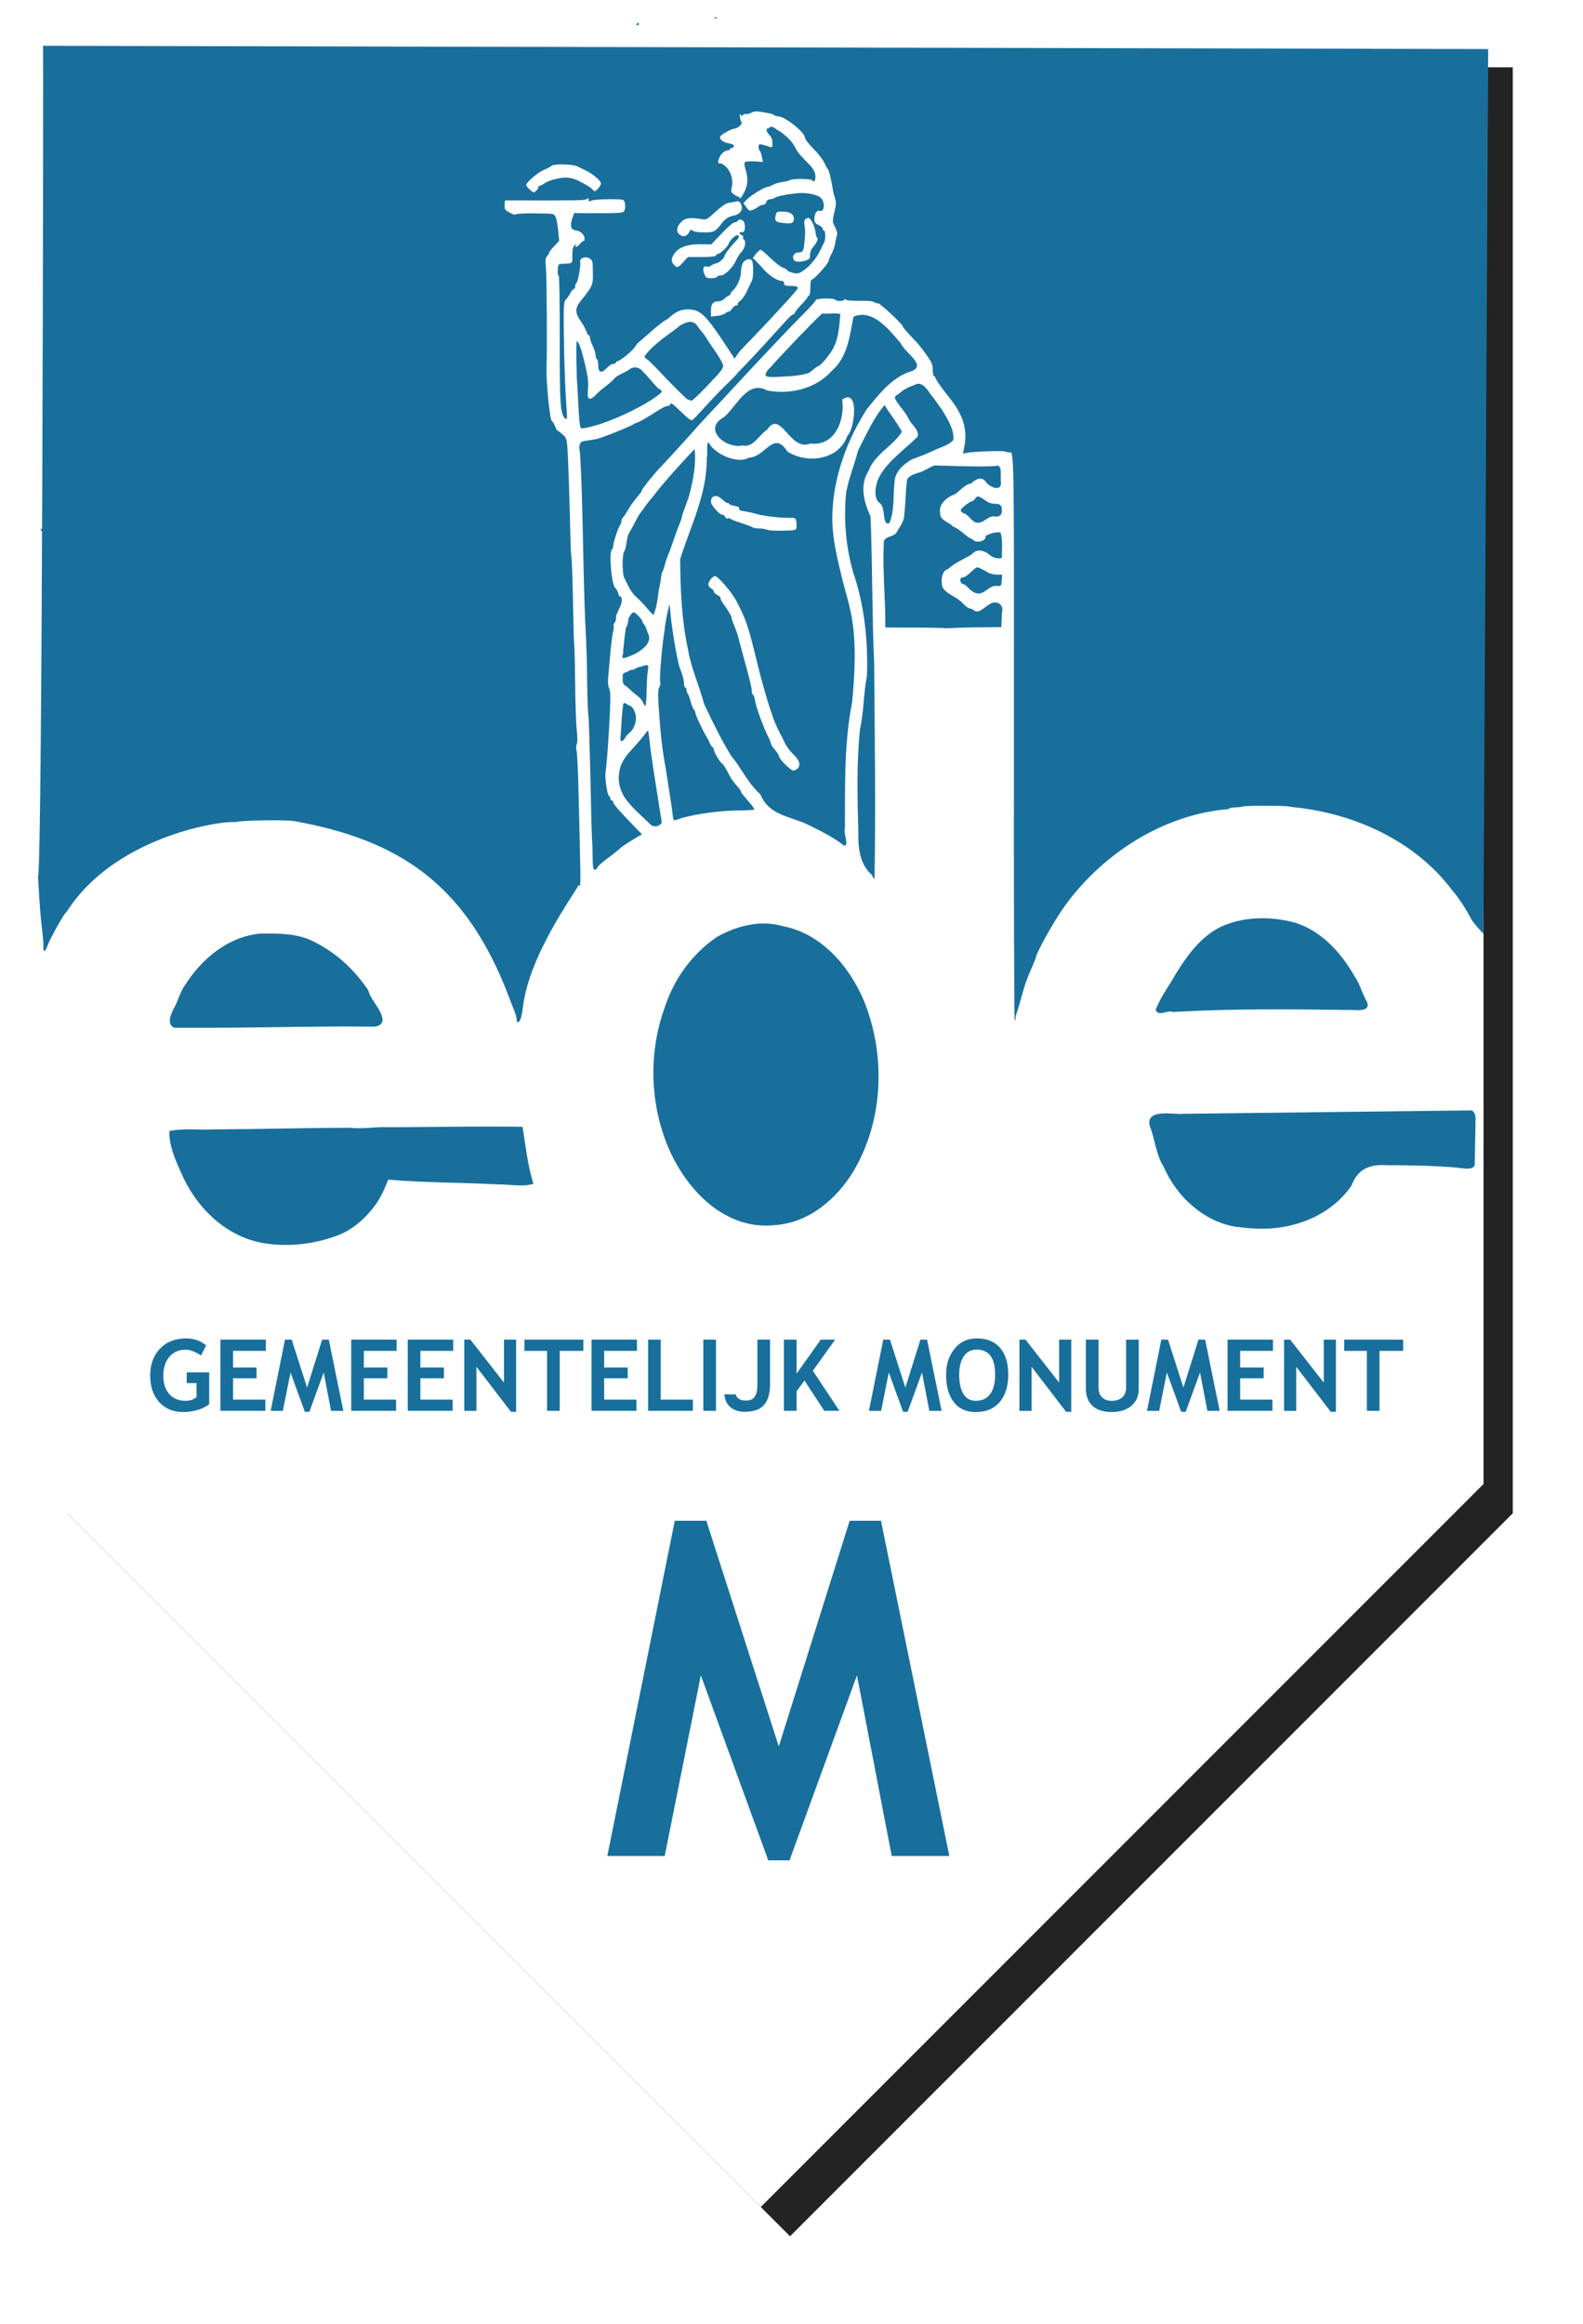 <?xml version="1.0" encoding="UTF-8" standalone="no"?>
<!-- Created with Inkscape (http://www.inkscape.org/) -->

<svg
   xmlns:dc="http://purl.org/dc/elements/1.1/"
   xmlns:cc="http://creativecommons.org/ns#"
   xmlns:rdf="http://www.w3.org/1999/02/22-rdf-syntax-ns#"
   xmlns:svg="http://www.w3.org/2000/svg"
   xmlns="http://www.w3.org/2000/svg"
   version="1.1"
   width="270.5"
   height="397"
   viewBox="0 0 270.5 397"
   id="svg2"
   xml:space="preserve"><filter
     color-interpolation-filters="sRGB"
     id="filter3622">
	<feGaussianBlur
   stdDeviation="5.34"
   id="feGaussianBlur3624" />
</filter><defs
     id="defs6" /><g
     id="path3623"
     style="filter:url(#filter3622)">
	<polygon
   points="11.5,258.5 135,382 258.5,258.5 258.5,11.5 11.5,11.5 "
   id="polygon12"
   style="opacity:0.863" />
</g><path
     d="m 6.5,6.5 v 247 L 130,377 253.5,253.5 V 6.5 H 6.5 l 0,0 z"
     id="rect3612"
     style="fill:#ffffff;stroke:none" /><path
     d="m 106.452,316.046 c -0.137,-0.137 -0.376,-0.171 -0.513,-0.068 -0.239,0.137 -0.205,0.273 0.137,0.513 0.478,0.342 0.786,-0.034 0.376,-0.444 z"
     id="path3699"
     style="fill:#186f9c;fill-opacity:1;fill-rule:nonzero;stroke:none" /><path
     d="m 151.695,290.007 c 0,-0.41 -0.478,-0.854 -0.888,-0.854 -0.171,0 -0.513,-0.171 -0.718,-0.376 -0.239,-0.205 -0.581,-0.273 -0.786,-0.205 -0.342,0.137 -0.273,0.273 0.444,0.957 0.854,0.752 1.948,1.025 1.948,0.478 z"
     id="path3701"
     style="fill:#186f9c;fill-opacity:1;fill-rule:nonzero;stroke:none" /><path
     d="m 44.943,212.335 c -6.493,-1.128 -11.584,-6.253 -14.045,-12.131 -0.991,-2.187 -2.05,-4.613 -1.948,-7.005 2.495,-0.513 5.092,-0.137 7.654,-0.273 7.723,-0.034 15.48,-0.273 23.203,-0.273 2.153,0.239 4.408,-0.205 6.595,-0.103 7.62,0 15.275,-0.205 22.895,-0.068 0.513,3.28 0.888,6.629 1.845,9.739 -1.914,0.581 -4.032,0.068 -6.014,0.103 -6.253,-0.342 -12.541,-0.273 -18.794,-0.82 -0.615,1.572 -1.264,3.075 -2.255,4.408 -1.777,2.392 -4.169,4.476 -7.074,5.365 -3.827,1.333 -8.03,1.743 -12.063,1.059 z"
     id="path3747"
     style="fill:#186f9c;fill-opacity:1;fill-rule:nonzero;stroke:none" /><path
     d="m 211.188,209.567 c -5.57,-0.923 -10.149,-5.194 -12.336,-10.251 -1.367,-2.153 -1.469,-4.716 -2.392,-7.005 -0.752,-3.075 4.468,-1.848 5.502,-2.05 l 49.549,-0.581 c 0.48,0.34 0.635,0.86 0.634,1.461 L 252,199 c -0.235,0.695 -1.152,0.688 -2.232,0.555 -4.237,-0.547 -12.874,-0.513 -12.814,-0.513 -3.32,-0.239 -5.092,0.991 -6.014,3.486 -3.588,5.228 -10.081,7.62 -16.232,7.347 -1.196,-0.034 -2.358,-0.171 -3.52,-0.308 z"
     id="path3749"
     style="fill:#186f9c;fill-opacity:1;fill-rule:nonzero;stroke:none" /><path
     d="m 128.937,209.226 c -6.607,-0.991 -11.525,-6.42 -14.284,-12.187 -3.585,-7.723 -3.98,-16.864 -1.087,-24.875 1.547,-4.88 4.742,-9.311 9.005,-12.153 3.374,-1.874 7.39,-2.918 11.192,-1.801 6.554,1.23 11.36,6.821 13.852,12.721 3.764,9.266 3.385,20.364 -1.727,29.052 -2.847,4.765 -7.6,8.834 -13.32,9.281 -1.206,0.13 -2.428,0.129 -3.63,-0.039 z"
     id="path3751"
     style="fill:#186f9c;fill-opacity:1;fill-rule:nonzero;stroke:none" /><path
     d="m 122.513,171.91 c -0.068,-0.205 -0.171,-0.308 -0.239,-0.239 -0.068,0.068 -0.034,0.205 0.034,0.342 0.239,0.376 0.376,0.308 0.205,-0.103 z"
     id="path3753"
     style="fill:#186f9c;fill-opacity:1;fill-rule:nonzero;stroke:none" /><path
     d="m 29.771,175.567 c -1.367,-0.615 -0.547,-2.324 -0.068,-3.315 0.752,-1.264 1.025,-2.768 1.914,-3.964 2.836,-4.545 7.518,-8.406 13.019,-8.816 3.212,-0.034 6.629,-0.034 9.466,1.64 3.588,1.845 6.595,4.716 8.816,8.03 0.478,1.879 2.358,3.212 2.46,5.194 -0.308,1.367 -1.948,0.991 -3.007,1.025 -8.953,-0.068 -17.94,0.205 -26.927,0.205 -1.879,0 -3.759,0 -5.672,0 z"
     id="path3755"
     style="fill:#186f9c;fill-opacity:1;fill-rule:nonzero;stroke:none" /><path
     d="m 47.711,163.777 c -0.068,-0.205 -0.205,-0.308 -0.239,-0.239 -0.068,0.068 -0.068,0.239 0.034,0.342 0.239,0.376 0.342,0.308 0.205,-0.103 z"
     id="path3757"
     style="fill:#186f9c;fill-opacity:1;fill-rule:nonzero;stroke:none" /><path
     d="m 37.528,133.98 c -0.103,-0.273 -0.308,-0.513 -0.478,-0.513 -0.41,0 -0.41,0.034 -0.103,0.854 0.273,0.752 0.82,0.41 0.581,-0.342 z"
     id="path3759"
     style="fill:#186f9c;fill-opacity:1;fill-rule:nonzero;stroke:none" /><path
     d="M 7.362,7.822 C 7.43,8.061 7.252,148.503 6.5,149.733 c 0.273,4.989 0.41,6.732 0.718,9.295 0.137,1.23 0.239,2.324 0.205,2.46 -0.034,0.103 -0.034,0.41 0,0.649 0.034,0.615 0.41,0.273 0.718,-0.683 0.273,-0.82 2.631,-5.092 3.007,-5.433 0.103,-0.068 0.478,-0.615 0.888,-1.23 8.475,-12.097 25.902,-14.66 28.192,-14.352 0.547,-0.308 8.645,-0.444 10.081,-0.171 17.633,3.178 29.217,10.525 36.564,29.798 0.547,1.401 1.093,2.802 1.196,3.075 0.103,0.308 0.205,0.752 0.205,0.991 l 0,0 c 0,0.273 0.103,0.478 0.239,0.478 0.342,0 0.649,-0.957 0.82,-2.392 0.82,-7.142 5.502,-14.728 9.397,-20.742 0,-0.205 0.103,-0.308 0.273,-0.205 0.273,0.171 0.239,-0.581 -0.171,-17.086 -0.068,-2.87 -0.205,-5.57 -0.308,-5.946 -0.103,-0.444 -0.103,-0.888 0.034,-1.128 0.137,-0.273 0.137,-1.128 0,-2.426 -0.137,-1.093 -0.239,-4.579 -0.273,-7.723 -0.034,-3.144 -0.103,-6.014 -0.137,-6.39 -0.068,-0.376 -0.171,-3.93 -0.239,-7.859 -0.068,-3.964 -0.205,-7.381 -0.273,-7.552 -0.068,-0.205 -0.137,-1.879 -0.171,-3.725 C 97.328,85.422 97.089,78.109 96.952,76.469 96.85,75 96.781,74.76 96.098,74.179 95.688,73.838 95.312,73.53 95.244,73.53 c -0.068,0 -0.273,-0.342 -0.444,-0.82 -0.205,-0.444 -0.41,-0.786 -0.478,-0.786 -0.376,0 -1.059,-7.108 -0.923,-9.534 0.103,-2.119 0.034,-14.967 -0.103,-16.539 -0.137,-1.435 -0.103,-1.811 0.205,-2.119 0.205,-0.205 0.342,-0.478 0.342,-0.581 0,-0.137 0.376,-0.615 0.854,-1.093 l 0.854,-0.923 -0.171,-1.743 c -0.103,-0.957 -0.273,-2.016 -0.444,-2.324 -0.273,-0.581 -0.308,-0.581 -3.451,-0.615 -1.777,-0.034 -3.28,0.068 -3.349,0.171 -0.068,0.137 -0.547,0 -1.059,-0.308 C 86.257,35.873 86.188,35.702 86.222,35.019 l 0.068,-0.786 1.64,0 c 10.867,0.034 12.063,0 12.336,-0.239 0.239,-0.171 0.342,-0.137 0.342,0.137 0,0.308 0.068,0.342 0.444,0.137 0.239,-0.103 1.606,-0.239 3.007,-0.239 2.563,0 2.563,0.034 2.7,0.581 0.103,0.342 0.103,0.854 0,1.162 -0.137,0.649 -0.205,0.649 -6.424,0.649 l -2.221,-0.034 -0.308,0.888 c -0.444,1.333 -0.239,1.982 0.581,2.084 0.82,0.068 1.504,0.752 1.504,1.435 0,0.308 -0.068,0.444 -0.137,0.376 -0.068,-0.068 -0.342,0.103 -0.615,0.444 -0.444,0.581 -1.025,0.786 -0.718,0.273 0.103,-0.205 0.034,-0.205 -0.239,0.034 -0.273,0.239 -0.376,0.683 -0.376,1.674 0,1.504 0.137,1.401 -1.845,1.469 -0.513,0 -0.581,0.137 -0.649,0.991 -0.034,0.547 0,0.991 0.137,0.991 0.137,0 0.205,4.306 0.205,10.867 -0.034,11.208 0.103,12.883 0.923,13.566 0.342,0.273 0.376,0.068 0.205,-2.119 -0.273,-4.374 -0.376,-7.928 -0.444,-12.917 -0.034,-4.408 0,-4.955 0.376,-5.297 0.239,-0.239 0.581,-0.718 0.752,-1.093 0.205,-0.376 0.444,-0.683 0.581,-0.683 0.137,0 0.239,-0.205 0.239,-0.444 0,-0.239 0.068,-0.513 0.205,-0.581 0.273,-0.171 0.786,-3.041 0.649,-3.622 -0.171,-0.649 0.991,-1.025 1.674,-0.547 0.376,0.273 0.478,0.581 0.478,1.435 0.034,3.075 0.308,2.87 -2.153,5.912 -0.888,1.162 -0.888,1.914 0.103,3.349 0.478,0.683 0.888,1.469 0.991,1.811 0.068,0.308 0.239,0.581 0.376,0.581 0.103,0 0.205,0.205 0.205,0.444 0,0.205 0.205,0.854 0.478,1.367 0.239,0.547 0.478,1.23 0.478,1.538 0,0.308 0.103,0.649 0.205,0.718 0.137,0.103 0.239,0.444 0.239,0.82 0,1.538 0.478,1.743 1.504,0.683 0.376,-0.376 0.854,-0.683 1.093,-0.683 0.239,0 0.444,-0.103 0.444,-0.239 0,-0.103 0.103,-0.205 0.239,-0.205 0.41,0 2.665,-1.845 3.007,-2.46 0.171,-0.342 0.649,-0.854 1.093,-1.162 0.41,-0.342 0.991,-0.854 1.299,-1.128 0.752,-0.718 2.495,-2.119 2.768,-2.221 0.137,-0.034 0.547,-0.342 0.888,-0.649 1.025,-0.888 1.811,-1.23 3.007,-1.23 2.153,0 3.041,0.854 7.005,6.937 l 0.957,1.469 0.376,-0.547 c 0.444,-0.649 0.308,-0.547 2.939,-3.246 4.271,-4.476 7.415,-7.928 7.484,-8.235 0.068,-0.239 -0.171,-0.342 -0.683,-0.376 -0.41,0 -0.991,-0.034 -1.23,-0.068 -0.308,0 -0.444,-0.171 -0.444,-0.41 0.034,-0.273 -0.137,-0.41 -0.478,-0.41 -0.649,0 -2.119,-0.957 -2.973,-1.948 -0.342,-0.376 -0.888,-0.991 -1.23,-1.333 l -0.649,-0.615 0.547,-0.718 c 0.308,-0.376 0.683,-0.683 0.82,-0.683 0.103,0 0.854,0.615 1.606,1.367 0.786,0.752 1.743,1.504 2.153,1.674 0.41,0.137 0.752,0.342 0.752,0.444 0,0.103 0.444,0.308 0.957,0.444 0.854,0.205 0.991,0.171 1.948,-0.478 1.025,-0.683 2.324,-2.324 2.87,-3.588 0.171,-0.41 0.41,-0.888 0.547,-1.128 0.273,-0.547 0.239,-2.016 -0.034,-2.016 -0.137,0 -0.239,-0.171 -0.239,-0.342 0,-0.171 -0.308,-0.444 -0.683,-0.615 -0.547,-0.239 -0.718,-0.478 -0.718,-0.991 0,-0.923 0.41,-1.606 0.888,-1.435 0.786,0.308 1.025,-1.333 0.273,-2.153 -0.547,-0.615 -2.563,-1.025 -4.066,-0.854 -2.016,0.205 -3.691,0.581 -3.93,0.82 -0.137,0.103 -0.444,0.205 -0.718,0.205 -0.308,0 -0.581,0.205 -0.649,0.478 -0.068,0.273 -0.308,0.478 -0.513,0.478 -0.239,0 -0.581,0.103 -0.786,0.273 -0.205,0.171 -0.649,0.444 -0.991,0.581 -0.581,0.239 -0.683,0.205 -1.128,-0.444 l -0.513,-0.683 0.649,-0.683 c 0.683,-0.683 2.973,-2.084 3.451,-2.084 0.137,0 0.581,-0.171 0.957,-0.376 0.376,-0.205 1.093,-0.41 1.606,-0.478 0.513,-0.068 1.128,-0.205 1.333,-0.342 0.547,-0.273 3.622,-0.239 3.793,0.068 0.342,0.513 0.649,-0.205 0.478,-1.059 -0.103,-0.615 -0.513,-1.23 -1.469,-2.119 -0.683,-0.718 -1.401,-1.504 -1.572,-1.777 -0.615,-1.23 -0.991,-1.709 -1.811,-2.495 -0.513,-0.444 -1.025,-0.854 -1.162,-0.923 -0.171,-0.034 -0.513,-0.273 -0.82,-0.513 -0.376,-0.273 -0.649,-0.342 -0.82,-0.239 -0.137,0.137 -0.342,0.239 -0.444,0.239 -0.103,0.034 -0.171,0.068 -0.171,0.137 l 0,0.308 c 0,0.103 0.205,0.41 0.444,0.683 0.444,0.444 0.581,0.923 0.513,1.777 0,0.308 -0.137,0.376 -0.444,0.273 -0.205,-0.103 -0.718,-0.273 -1.162,-0.376 -0.649,-0.137 -0.752,-0.103 -0.752,0.342 0,0.273 0.103,0.615 0.239,0.718 0.103,0.137 0.273,0.615 0.342,1.059 l 0.171,0.82 -1.435,-0.103 c -0.786,-0.034 -1.538,0 -1.64,0.137 -0.137,0.103 -0.103,0.547 0.034,0.991 0.547,1.845 0.513,2.665 -0.137,4.101 -0.376,0.752 -0.718,1.23 -0.752,1.059 -0.068,-0.137 -0.205,-0.273 -0.308,-0.273 -0.137,0 -0.478,-0.205 -0.786,-0.41 -0.444,-0.342 -0.478,-0.513 -0.308,-1.196 0.308,-1.128 -0.137,-2.7 -1.025,-3.52 -0.376,-0.342 -0.854,-0.615 -1.025,-0.547 -0.513,0.205 -0.239,-1.025 0.376,-1.674 0.308,-0.308 0.718,-0.547 0.957,-0.547 0.239,0 0.444,-0.103 0.444,-0.239 0,-0.137 0.103,-0.205 0.239,-0.171 0.376,0.068 0.547,-0.513 0.171,-0.615 -0.171,-0.068 -0.581,-0.171 -0.923,-0.239 -0.888,-0.205 -1.435,-0.786 -1.128,-1.196 0.342,-0.41 2.016,-1.264 2.426,-1.264 0.478,0 1.435,-0.888 1.162,-1.093 -0.102,-0.103 -0.239,-0.513 -0.273,-0.888 -0.068,-0.478 0,-0.615 0.137,-0.376 0.171,0.239 0.273,0.239 0.376,0.034 0.103,-0.137 0.308,-0.205 0.478,-0.171 0.171,0.068 0.581,-0.034 0.957,-0.205 0.547,-0.308 0.923,-0.308 2.221,-0.068 0.854,0.137 1.64,0.342 1.709,0.478 0.068,0.103 0.376,0.205 0.718,0.205 1.059,0 4.511,2.734 4.511,3.622 0,0.239 0.615,1.059 1.367,1.811 0.752,0.752 1.64,1.845 1.914,2.426 0.273,0.581 0.581,1.128 0.649,1.196 0.171,0.103 0.581,1.777 0.82,3.349 0.068,0.513 0.273,1.264 0.41,1.674 0.205,0.581 0.171,1.059 -0.137,2.289 -0.239,0.923 -0.308,1.674 -0.171,1.914 0.615,1.264 0.752,1.709 0.615,2.084 -0.103,0.205 -0.205,0.82 -0.308,1.333 -0.068,0.478 -0.342,1.264 -0.581,1.743 -0.273,0.444 -0.478,0.991 -0.513,1.196 0,0.478 -2.529,3.246 -2.905,3.246 -0.137,0 -0.239,0.547 -0.239,1.367 0,0.786 -0.103,1.401 -0.239,1.401 -0.137,0 -0.239,0.103 -0.239,0.205 0,0.137 -0.41,0.615 -0.888,1.128 -0.478,0.478 -1.025,1.128 -1.196,1.401 -0.137,0.308 -0.308,0.513 -0.376,0.444 -0.068,-0.068 -0.615,0.41 -1.23,1.093 -2.084,2.289 -5.194,5.775 -8.338,8.987 -0.034,0.137 -0.923,1.025 -1.948,2.016 -1.025,0.991 -2.665,2.7 -3.622,3.793 -0.957,1.059 -1.879,2.05 -2.084,2.153 -0.205,0.137 -0.786,-0.273 -1.845,-1.333 -1.504,-1.469 -1.948,-1.777 -1.948,-1.299 0,0.137 -0.205,0.239 -0.513,0.239 -0.786,0.034 -4.169,2.665 -5.536,2.973 -0.137,0.273 -5.672,2.529 -6.698,2.7 -0.205,0.034 -0.854,0.137 -1.469,0.239 -0.923,0.103 -1.128,0.239 -1.23,0.718 -0.103,0.308 -0.103,0.718 -0.034,0.888 0.137,0.376 0.376,6.083 0.513,12.233 0.205,10.183 0.376,16.402 0.547,19.034 0.103,1.606 0.205,5.365 0.239,8.372 0.034,3.007 0.137,5.536 0.205,5.672 0.068,0.103 0.205,4.682 0.342,10.217 0.103,5.502 0.239,10.32 0.273,10.73 0.034,0.376 0.103,1.743 0.103,3.075 0.034,1.879 0.103,2.358 0.376,2.358 0.171,0 0.376,-0.171 0.478,-0.41 0.068,-0.205 0.718,-0.82 1.435,-1.333 0.718,-0.513 1.572,-1.196 1.948,-1.504 0.82,-0.752 1.367,-1.128 3.486,-2.392 l 0.718,-0.41 -1.401,-1.435 c -2.46,-2.529 -3.52,-3.759 -3.52,-4.066 0,-0.171 -0.103,-0.273 -0.239,-0.273 -0.137,0 -0.239,-0.171 -0.239,-0.376 0,-0.171 -0.068,-0.342 -0.171,-0.342 -0.342,0 -0.82,-3.144 -0.649,-4.203 0.205,-1.23 0.547,-5.878 0.752,-10.388 0.103,-2.46 0.068,-3.451 -0.137,-3.861 -0.205,-0.342 -0.239,-1.025 -0.171,-1.914 0.068,-0.752 0.239,-2.597 0.376,-4.135 0.137,-1.538 0.342,-3.144 0.444,-3.554 0.137,-0.444 0.171,-0.923 0.103,-1.093 -0.034,-0.171 0,-0.376 0.137,-0.444 0.137,-0.103 0.273,-0.444 0.273,-0.752 0,-0.547 0.034,-0.683 0.752,-2.119 0.342,-0.718 0.308,-1.674 -0.068,-1.674 -0.103,0 -0.239,-0.273 -0.308,-0.581 -0.103,-0.308 -0.308,-0.718 -0.513,-0.888 -0.649,-0.649 -1.093,-6.219 -0.547,-6.561 0.103,-0.103 0.205,-0.342 0.205,-0.581 0,-0.581 0.888,-3.28 1.196,-3.588 0.103,-0.137 0.205,-0.41 0.205,-0.615 0,-0.239 0.137,-0.547 0.308,-0.718 0.171,-0.171 0.478,-0.683 0.752,-1.128 0.41,-0.752 1.23,-1.879 2.05,-2.836 0.205,-0.205 0.376,-0.513 0.376,-0.615 0,-0.205 1.743,-2.392 2.768,-3.52 1.093,-1.128 3.144,-3.383 4.887,-5.297 2.016,-2.255 2.46,-2.768 4.066,-4.476 0.649,-0.683 2.7,-2.87 4.511,-4.852 5.399,-5.809 9.295,-9.91 11.447,-12.063 1.128,-1.128 2.05,-2.153 2.05,-2.289 0,-0.342 3.144,-0.41 3.349,-0.068 0.171,0.273 1.538,0.273 1.538,-0.068 0,-0.171 0.034,-0.171 0.171,0 0.103,0.171 1.025,0.239 2.426,0.239 1.435,-0.034 2.358,0.068 2.529,0.239 0.137,0.137 0.41,0.205 0.581,0.171 0.273,-0.137 4.271,3.588 4.271,3.964 0,0.137 0.649,0.888 2.426,2.768 0.376,0.41 1.128,1.367 1.674,2.153 0.854,1.196 1.025,1.64 1.025,2.495 0,0.581 0.103,1.059 0.205,1.059 0.137,0 0.239,0.137 0.239,0.308 1.64,3.246 6.151,6.014 4.921,11.96 l -0.205,0.991 0.718,-0.137 c 1.162,-0.239 6.185,-0.41 6.629,-0.205 0.205,0.103 0.478,0.171 0.581,0.137 0.82,-0.205 0.82,-0.888 0.786,48.66 -0.034,26.483 0.034,48.25 0.137,48.319 0.068,0.103 0.137,-0.034 0.137,-0.308 0,-0.273 0.103,-0.752 0.239,-1.025 0.103,-0.308 0.308,-0.957 0.444,-1.469 0.923,-3.383 1.264,-4.306 2.221,-6.458 0.308,-0.752 0.581,-1.401 0.581,-1.469 0,-0.615 2.802,-5.707 4.545,-8.235 6.39,-9.158 16.744,-15.89 27.576,-17.017 0.478,0 0.888,-0.103 0.888,-0.171 0,-0.068 0.478,-0.171 1.059,-0.205 0.581,0 1.162,-0.068 1.264,-0.137 0.239,-0.171 6.8,-0.171 7.654,-0.034 0.308,0.068 1.162,0.171 1.879,0.239 9.944,1.196 19.922,5.741 26.175,13.976 1.31,1.517 2.444,3.363 3.315,4.955 0,0.308 2.042,2.573 2.11,2.574 L 254.3,8.38 z M 95.62,28.082 c 1.093,-0.034 2.563,0.103 3.041,0.342 0.239,0.103 0.888,0.444 1.469,0.718 1.264,0.615 2.563,1.743 2.563,2.221 0,0.342 -0.786,1.299 -1.093,1.299 -0.068,0 -0.239,-0.171 -0.41,-0.342 -0.137,-0.205 -0.957,-0.718 -1.811,-1.162 -1.162,-0.615 -1.845,-0.82 -2.7,-0.82 -1.196,0 -3.178,0.547 -3.759,1.059 -0.205,0.171 -0.513,0.308 -0.649,0.308 -0.137,0 -0.273,0.137 -0.273,0.273 0,0.137 -0.137,0.376 -0.342,0.581 -0.171,0.171 -0.376,0.308 -0.41,0.308 -0.308,0 -1.333,-0.991 -1.333,-1.264 0,-0.478 2.153,-2.289 3.144,-2.631 0.478,-0.205 1.025,-0.478 1.196,-0.649 0.137,-0.137 0.683,-0.205 1.367,-0.239 z m 30.413,6.288 c 0.273,0 0.41,0.137 0.581,0.513 0.478,0.854 -0.137,1.777 -1.264,1.948 -0.82,0.171 -1.401,0.513 -1.948,1.23 -1.128,1.504 -1.401,1.64 -3.041,1.64 -0.957,0 -1.743,-0.103 -1.948,-0.273 -0.308,-0.239 -0.41,-0.239 -0.615,0.171 -0.41,0.752 -0.991,0.957 -1.572,0.547 -0.718,-0.478 -0.683,-1.299 0.103,-2.153 0.683,-0.752 1.538,-0.888 3.451,-0.581 0.923,0.171 1.025,0.103 2.324,-1.093 1.367,-1.23 1.948,-1.64 2.665,-1.709 0.205,-0.034 0.649,-0.103 0.957,-0.171 0.137,-0.034 0.239,-0.068 0.308,-0.068 z m 7.415,1.777 c 0.103,0 0.239,0 0.342,0 1.264,0 1.982,0.513 1.845,1.435 -0.068,0.581 -0.513,0.683 -2.05,0.478 -1.059,-0.137 -1.23,-0.342 -1.059,-1.196 0.137,-0.615 0.205,-0.718 0.923,-0.718 z m 4.682,1.059 c 0.171,0.034 0.308,0.171 0.547,0.547 0.273,0.376 0.547,1.162 0.649,1.743 0.068,0.581 0.205,1.128 0.342,1.196 0.205,0.137 -0.171,0.854 -0.854,1.674 -0.239,0.308 -0.41,0.786 -0.41,1.196 0.068,0.513 -0.068,0.683 -0.581,0.888 -1.162,0.41 -2.084,0.342 -2.255,-0.205 -0.205,-0.615 0.239,-1.128 0.923,-1.128 0.683,0 0.854,-0.273 0.957,-1.606 0.171,-1.674 0.171,-1.948 0.034,-2.939 -0.103,-0.752 -0.068,-1.025 0.308,-1.23 0.137,-0.103 0.239,-0.137 0.342,-0.137 z m -11.653,0.308 c 0.308,0 0.649,0.205 0.718,0.581 0.239,0.923 0.034,1.64 -0.41,1.572 -0.513,-0.103 -0.547,0.308 -0.034,0.513 0.205,0.068 0.308,0.239 0.239,0.342 -0.103,0.137 -0.034,0.273 0.103,0.376 0.444,0.273 0.239,1.504 -0.376,2.119 -0.308,0.308 -0.718,0.957 -0.923,1.435 -0.478,1.128 -1.914,2.597 -2.563,2.597 -0.308,0 -0.615,0.103 -0.683,0.239 -0.068,0.137 -0.547,0.239 -1.025,0.239 -0.786,0 -0.923,-0.103 -1.162,-0.718 -0.376,-0.854 -0.171,-1.469 0.41,-1.264 0.239,0.068 0.615,-0.034 0.854,-0.239 0.273,-0.171 0.615,-0.342 0.82,-0.342 0.376,0 1.367,-0.923 1.367,-1.264 0,-0.239 1.162,-1.777 1.948,-2.529 0.478,-0.478 0.615,-0.752 0.41,-0.923 -0.171,-0.171 -0.444,-0.068 -0.957,0.41 -0.376,0.376 -0.683,0.786 -0.683,0.923 0,0.376 -1.401,1.743 -1.743,1.743 -0.171,0 -0.342,0.137 -0.41,0.273 -0.068,0.205 -0.82,0.308 -2.46,0.308 l -2.358,0 -0.82,0.888 c -0.888,0.991 -1.059,1.025 -1.572,0.444 -0.513,-0.581 -0.513,-1.093 0.068,-1.914 0.786,-1.093 2.153,-1.606 4.374,-1.606 l 1.914,0.034 1.811,-1.879 c 0.957,-1.025 1.948,-1.879 2.153,-1.879 0.239,0 0.478,-0.103 0.547,-0.239 0.103,-0.171 0.273,-0.239 0.444,-0.239 z m 1.469,6.766 c 0.239,0 0.444,0.068 0.547,0.239 0.273,0.41 0.273,2.905 0,3.417 -0.103,0.205 -0.478,0.991 -0.82,1.709 -0.308,0.718 -0.854,1.504 -1.162,1.709 -0.308,0.239 -0.513,0.513 -0.444,0.615 0.068,0.103 -0.034,0.205 -0.239,0.205 -0.205,0 -0.547,0.273 -0.752,0.581 -0.205,0.308 -0.444,0.547 -0.513,0.478 -0.068,-0.068 -0.308,0.034 -0.547,0.239 -0.205,0.205 -0.888,0.444 -1.469,0.478 l -1.059,0.137 0,-1.059 c 0,-1.128 0.376,-1.572 1.401,-1.572 0.273,0 0.718,-0.239 0.991,-0.513 0.308,-0.273 0.615,-0.478 0.718,-0.478 0.068,0.034 0.171,-0.034 0.171,-0.137 0,-0.137 0.205,-0.444 0.444,-0.683 0.752,-0.683 1.401,-2.153 1.401,-3.178 0,-0.513 0.137,-1.196 0.308,-1.504 0.205,-0.41 0.649,-0.649 1.025,-0.683 z"
     id="path3761"
     style="fill:#186f9c;fill-opacity:1;fill-rule:nonzero;stroke:none" /><path
     d="m 36.947,129.503 c 0,-0.239 -0.103,-0.41 -0.239,-0.342 -0.103,0.103 -0.171,0.308 -0.068,0.478 0.171,0.478 0.308,0.444 0.308,-0.137 z"
     id="path3763"
     style="fill:#186f9c;fill-opacity:1;fill-rule:nonzero;stroke:none" /><path
     d="m 40.33,126.12 c -0.068,-0.103 -0.137,0.034 -0.137,0.273 0.034,0.273 0.068,0.342 0.171,0.171 0.068,-0.171 0.034,-0.376 -0.034,-0.444 z"
     id="path3765"
     style="fill:#186f9c;fill-opacity:1;fill-rule:nonzero;stroke:none" /><path
     d="m 43.679,116.074 c 0,-0.103 -0.171,-0.273 -0.342,-0.342 -0.376,-0.137 -0.478,0.103 -0.205,0.41 0.239,0.205 0.547,0.171 0.547,-0.068 z"
     id="path3767"
     style="fill:#186f9c;fill-opacity:1;fill-rule:nonzero;stroke:none" /><path
     d="m 34.247,108.761 c -0.068,-0.171 0.137,-0.41 0.41,-0.547 0.308,-0.137 0.41,-0.273 0.239,-0.273 -0.137,0 -0.273,-0.205 -0.273,-0.41 0,-0.308 -0.103,-0.273 -0.478,0.171 -0.239,0.273 -0.478,0.581 -0.478,0.649 0,0.103 -0.068,0.376 -0.103,0.683 -0.103,0.478 -0.068,0.513 0.342,0.273 0.239,-0.137 0.41,-0.376 0.342,-0.547 z"
     id="path3769"
     style="fill:#186f9c;fill-opacity:1;fill-rule:nonzero;stroke:none" /><path
     d="m 97.499,95.434 c -0.103,-0.068 -0.137,0.068 -0.137,0.308 0,0.273 0.068,0.342 0.137,0.137 0.068,-0.171 0.068,-0.376 0,-0.444 z"
     id="path3771"
     style="fill:#186f9c;fill-opacity:1;fill-rule:nonzero;stroke:none" /><path
     d="m 7.32,90.513 c -0.068,-0.137 -0.205,-0.239 -0.239,-0.239 -0.068,0 -0.103,0.103 -0.103,0.239 0,0.103 0.103,0.205 0.239,0.205 0.137,0 0.171,-0.103 0.103,-0.205 z"
     id="path3773"
     style="fill:#186f9c;fill-opacity:1;fill-rule:nonzero;stroke:none" /><path
     d="m 197.485,172.525 c 0.786,-2.187 2.255,-4.032 3.383,-6.083 2.221,-3.622 4.989,-7.381 9.226,-8.714 3.588,-1.196 7.518,-1.093 11.14,-0.137 4.545,1.401 7.928,5.126 10.217,9.158 0.957,1.333 1.264,2.939 2.119,4.34 0.786,1.948 -2.016,1.367 -3.11,1.435 -10.012,-0.137 -20.025,-0.239 -30.037,0.342 -0.923,-0.41 -2.46,0.888 -2.939,-0.342 z"
     id="path3775"
     style="fill:#186f9c;fill-opacity:1;fill-rule:nonzero;stroke:none" /><path
     d="m 148.927,149.391 c -2.016,-1.743 -2.324,-4.647 -2.255,-7.279 -0.171,-5.843 -0.308,-11.687 0.273,-17.53 0.683,-2.973 0.581,-6.083 1.196,-9.09 0.205,-5.98 -0.41,-12.063 -2.358,-17.735 -1.264,-4.442 -1.64,-9.09 -1.196,-13.634 0.513,-2.665 1.469,-4.852 2.016,-7.108 1.367,-2.665 2.597,-5.502 4.545,-7.825 0.957,1.572 2.153,3.007 2.973,4.579 -1.606,2.495 -4.647,3.793 -5.741,6.732 -1.538,2.46 -0.718,5.365 0.376,7.723 0.342,8.304 0.239,16.642 0.615,24.945 0.103,12.302 0.273,24.604 0.068,36.871 -0.342,0.068 -0.342,-0.615 -0.513,-0.649 z"
     id="path3777"
     style="fill:#186f9c;fill-opacity:1;fill-rule:nonzero;stroke:none" /><path
     d="m 147.321,53.779 c -0.478,0 -0.957,0.103 -1.469,0.308 -0.649,3.28 -1.025,6.971 -3.725,9.261 -2.7,3.075 -7.142,4.101 -11.037,3.349 -3.383,-1.879 -5.228,2.802 -7.415,4.579 -3.691,2.016 0.342,5.433 3.178,4.818 1.879,0.444 2.836,-1.811 4.203,-2.665 2.392,-3.656 3.896,3.827 7.415,2.324 4.203,0.581 5.946,-4.066 5.433,-7.484 2.939,-2.153 2.221,4.887 0.888,6.185 -1.401,4.135 -6.937,4.852 -10.251,2.665 -2.358,-3.725 -3.725,0.991 -6.595,1.059 -1.469,0.991 -5.057,-0.137 -6.561,-2.119 -0.854,-1.572 -0.376,1.538 -0.615,2.221 0.068,6.083 -2.768,11.584 -4.545,17.222 0.034,5.126 0.239,10.354 1.333,15.411 0.547,3.28 1.948,6.253 2.768,9.363 1.401,2.973 2.905,6.083 4.647,8.885 1.709,2.016 2.836,4.647 4.955,6.527 1.435,3.52 4.818,3.691 7.859,5.057 2.153,1.059 4.545,2.187 6.424,3.691 0.991,0.171 -0.171,-2.221 0.171,-2.973 0.034,-7.176 -0.171,-14.455 1.23,-21.528 0.41,-4.34 0.683,-8.782 0.137,-13.122 -0.376,-3.178 -1.435,-6.048 -2.119,-9.124 -0.786,-3.212 -1.504,-6.527 -1.401,-9.841 0.205,-6.424 2.46,-12.575 5.878,-17.94 2.016,-2.495 4.374,-5.502 7.449,-6.424 3.041,-0.991 -0.888,-3.144 -1.674,-4.887 -1.674,-1.948 -3.93,-4.818 -6.561,-4.818 z m -25.048,30.959 c 0.342,0 0.786,0.205 1.23,0.649 0.41,0.376 0.786,0.615 0.888,0.547 0.068,-0.103 0.137,-0.068 0.137,0.068 0,0.137 0.41,0.308 0.957,0.41 0.649,0.103 0.923,0.239 0.82,0.478 -0.068,0.205 0.137,0.342 0.752,0.41 0.444,0.068 1.435,0.273 2.153,0.478 1.401,0.41 4.306,0.718 5.809,0.683 0.752,-0.034 0.923,0.034 1.025,0.513 0.068,0.308 0.103,0.786 0.068,1.093 -0.068,0.513 -0.171,0.547 -2.289,0.581 -1.23,0.034 -2.426,-0.034 -2.665,-0.137 -0.273,-0.137 -0.888,-0.239 -1.401,-0.239 -0.547,0 -1.059,-0.103 -1.162,-0.205 -0.137,-0.103 -1.059,-0.444 -2.016,-0.752 -0.991,-0.308 -1.811,-0.649 -1.811,-0.718 0,-0.103 -0.171,-0.103 -0.342,-0.034 -0.205,0.068 -0.41,-0.034 -0.513,-0.239 -0.068,-0.205 -0.273,-0.376 -0.444,-0.376 -0.513,0 -1.982,-1.64 -1.982,-2.221 0,-0.649 0.308,-0.991 0.786,-0.991 z m -0.068,13.669 c 0.478,0 2.87,2.802 3.622,4.237 1.674,3.246 1.982,4.169 3.349,9.705 0.513,2.084 1.025,4.135 1.162,4.511 0.478,1.743 1.23,4.237 1.401,4.647 0.103,0.273 0.308,0.854 0.444,1.299 0.308,0.888 1.059,2.46 1.401,3.007 0.103,0.205 0.376,0.752 0.581,1.196 0.239,0.478 0.854,1.333 1.435,1.879 1.059,1.025 1.264,1.811 0.683,2.392 -0.205,0.205 -0.513,0.342 -0.752,0.342 -0.478,-0.034 -2.426,-2.016 -2.426,-2.46 0,-0.171 -0.308,-0.649 -0.683,-1.059 -0.376,-0.444 -0.683,-0.888 -0.683,-1.059 0,-0.137 -0.171,-0.547 -0.342,-0.923 -0.854,-1.64 -2.255,-5.399 -2.392,-6.527 -0.068,-0.41 -0.205,-0.82 -0.308,-0.888 -0.137,-0.068 -0.239,-0.376 -0.239,-0.683 0,-0.581 -0.342,-1.948 -1.879,-7.552 -0.103,-0.444 -0.308,-1.196 -0.444,-1.674 -0.103,-0.478 -0.376,-1.196 -0.547,-1.606 -0.376,-0.888 -0.649,-1.709 -0.581,-1.709 0.137,0 -0.854,-1.64 -1.367,-2.29 -0.273,-0.342 -0.513,-0.786 -0.513,-0.991 0,-0.171 -0.273,-0.444 -0.581,-0.581 -0.308,-0.171 -0.581,-0.41 -0.581,-0.581 0,-0.171 -0.205,-0.41 -0.478,-0.547 -0.239,-0.137 -0.444,-0.41 -0.444,-0.615 0,-0.547 0.718,-1.469 1.162,-1.469 z"
     id="path3779"
     style="fill:#186f9c;fill-opacity:1;fill-rule:nonzero;stroke:none" /><path
     d="m 142.4,123.968 c 0,-0.137 -0.102,-0.239 -0.239,-0.239 -0.137,0 -0.171,0.103 -0.103,0.239 0.103,0.103 0.205,0.205 0.239,0.205 0.068,0 0.102,-0.103 0.102,-0.205 z"
     id="path3781"
     style="fill:#186f9c;fill-opacity:1;fill-rule:nonzero;stroke:none" /><path
     d="m 111.168,140.848 c -1.572,-1.538 -3.315,-2.939 -4.545,-4.784 -0.649,-1.196 -1.093,-2.597 -0.82,-3.964 0.102,-1.469 0.957,-2.768 1.948,-3.827 1.025,-1.162 2.084,-2.289 2.973,-3.554 0.273,1.264 0.308,2.529 0.513,3.793 0.547,3.998 1.23,7.962 1.845,11.96 -0.273,0.718 -1.367,0.923 -1.914,0.376 z"
     id="path3783"
     style="fill:#186f9c;fill-opacity:1;fill-rule:nonzero;stroke:none" /><path
     d="m 114.892,138.764 c -0.103,-0.786 -0.205,-1.674 -0.273,-1.914 -0.034,-0.273 -0.239,-1.572 -0.444,-2.905 -0.205,-1.333 -0.444,-2.973 -0.581,-3.588 -0.478,-2.768 -0.683,-4.682 -0.957,-8.44 -0.239,-3.246 -0.239,-4.101 0.034,-4.545 0.171,-0.308 0.239,-0.683 0.137,-0.82 -0.137,-0.239 0.171,-4.716 0.547,-7.484 0.137,-0.82 0.273,-1.982 0.342,-2.529 0.103,-0.581 0.273,-1.572 0.444,-2.221 l 0.273,-1.162 0.171,1.743 c 0.239,2.768 1.196,8.201 1.572,9.192 0.444,1.059 0.718,2.084 0.718,2.7 0,0.342 0.103,0.649 0.205,0.649 0.137,0 0.239,0.205 0.239,0.41 0,0.239 0.103,0.547 0.205,0.649 0.103,0.137 0.342,0.752 0.513,1.401 0.171,0.615 0.41,1.23 0.513,1.299 0.137,0.068 0.273,0.342 0.273,0.581 0.068,0.478 1.093,2.7 2.016,4.271 0.137,0.171 0.342,0.615 0.478,0.991 0.171,0.342 0.376,0.615 0.478,0.615 0.103,0 0.171,0.171 0.171,0.342 0,0.41 0.923,2.016 1.333,2.358 0.308,0.205 0.683,0.786 1.264,1.948 0.376,0.718 0.444,0.82 1.333,1.914 0.41,0.444 0.718,0.888 0.718,0.991 0,0.171 0.205,0.444 1.401,1.811 0.547,0.615 0.923,1.162 0.854,1.264 -0.103,0.068 -1.538,0.171 -3.246,0.171 -3.451,0.068 -8.201,0.82 -10.183,1.64 -0.342,0.137 -0.41,-0.068 -0.547,-1.333 z"
     id="path3785"
     style="fill:#186f9c;fill-opacity:1;fill-rule:nonzero;stroke:none" /><path
     d="m 106.042,125.744 c 0.171,-1.845 0.171,-3.725 0.478,-5.57 0.376,-0.273 0.752,0.376 1.196,0.41 0.444,0.273 0.649,0.752 0.82,1.23 0.308,0.957 0.068,2.016 -0.478,2.836 -0.308,0.444 -0.82,0.752 -1.128,1.196 -0.171,0.376 -0.854,1.264 -0.923,0.376 0,-0.137 0.034,-0.308 0.034,-0.478 z"
     id="path3787"
     style="fill:#186f9c;fill-opacity:1;fill-rule:nonzero;stroke:none" /><path
     d="m 109.869,120.004 c -0.273,-0.718 -0.957,-1.128 -1.538,-1.606 -0.547,-0.444 -1.025,-1.025 -1.674,-1.401 -0.376,-0.478 -0.239,-1.162 -0.239,-1.743 0.103,-0.376 0.581,-0.376 0.888,-0.547 0.205,-0.205 0.444,-0.308 0.752,-0.273 0.376,-0.103 0.683,-0.308 1.025,-0.478 0.547,0 1.025,-0.41 1.606,-0.308 0.205,0.308 -0.034,0.718 0,1.059 -0.273,1.914 -0.103,3.827 -0.342,5.741 -0.239,0.308 -0.342,-0.308 -0.478,-0.444 z"
     id="path3789"
     style="fill:#186f9c;fill-opacity:1;fill-rule:nonzero;stroke:none" /><path
     d="m 106.486,111.085 c 0.171,-1.299 0.239,-2.597 0.478,-3.896 0.376,-0.444 0.342,-1.059 0.444,-1.606 0.273,-0.308 0.376,-0.752 0.752,-0.957 0.376,-0.068 0.615,0.308 0.854,0.513 0.376,0.376 0.752,0.786 0.854,1.299 0.581,0.547 0.649,1.401 0.991,2.05 0.239,0.752 -0.137,1.504 -0.683,2.016 -0.683,0.683 -1.538,1.196 -2.46,1.538 -0.376,0.171 -0.786,0.308 -1.196,0.41 -0.342,-0.205 -0.034,-0.683 -0.034,-0.991 0.034,-0.103 0,-0.239 0,-0.376 z"
     id="path3791"
     style="fill:#186f9c;fill-opacity:1;fill-rule:nonzero;stroke:none" /><path
     d="m 161.366,107.292 c -3.349,-0.137 -6.698,-0.068 -10.081,-0.103 0.034,-4.75 -0.478,-9.5 -0.273,-14.215 -0.205,-1.401 1.469,-1.128 2.153,-1.948 0.581,-1.059 1.401,-1.982 1.367,-3.28 0.239,-1.948 0.205,-3.93 0.478,-5.878 0.718,-1.059 2.119,-0.957 3.11,-1.606 0.547,-0.239 1.059,-0.615 1.64,-0.752 3.451,0.068 6.869,0.273 10.286,0.103 1.401,-0.547 0.82,1.914 0.991,2.734 0.171,1.777 -2.016,0.854 -2.563,-0.034 -0.752,-1.059 -1.811,-0.41 -2.529,0.273 -1.264,0.171 -1.982,1.504 -2.973,1.914 -1.23,0.478 -2.631,1.674 -2.324,3.11 -0.068,1.299 1.435,1.504 2.187,2.324 1.333,0.478 2.084,1.709 3.349,2.187 0.547,0.786 2.46,0.308 2.221,-0.547 0.718,-0.444 1.845,-0.752 2.563,-0.615 0.41,1.367 0.205,2.87 0.239,4.306 -0.41,0.273 -1.401,0.034 -1.879,-0.308 -0.888,-0.82 -2.324,-1.435 -3.246,-0.273 -1.367,0.82 -2.905,1.435 -4.101,2.529 -1.128,0.308 -1.196,2.05 -0.957,3.007 0.581,1.162 1.879,1.504 2.836,2.255 0.854,0.649 1.196,1.435 2.324,1.572 0.888,1.093 1.982,-0.308 2.836,-0.786 1.196,-0.854 2.631,-0.034 2.187,1.435 -0.034,0.82 -0.068,1.606 -0.103,2.426 -3.144,0.034 -6.322,0.034 -9.466,0.205 l -0.273,-0.034 0,0 z"
     id="path3793"
     style="fill:#186f9c;fill-opacity:1;fill-rule:nonzero;stroke:none" /><path
     d="m 110.86,104.25 c -0.683,-0.854 -1.469,-1.674 -2.289,-2.426 -0.957,-0.923 -1.435,-2.187 -2.016,-3.383 -0.205,-1.333 -0.239,-2.7 0,-4.032 0.649,-1.025 0.376,-2.392 0.991,-3.451 0.854,-1.333 1.367,-2.905 2.46,-4.066 0.547,-0.991 1.401,-1.777 2.084,-2.734 2.084,-2.597 4.306,-5.023 6.595,-7.449 0.308,2.495 -0.205,5.023 -0.786,7.415 -0.376,1.572 -1.128,2.973 -1.469,4.545 -0.752,1.879 -1.401,3.759 -2.05,5.638 -0.478,0.957 -0.718,1.982 -0.991,2.939 -0.513,0.82 -0.41,1.948 -0.683,2.87 -0.342,1.64 -0.342,3.383 -1.059,4.955 -0.273,-0.273 -0.513,-0.547 -0.786,-0.82 z"
     id="path3795"
     style="fill:#186f9c;fill-opacity:1;fill-rule:nonzero;stroke:none" /><path
     d="m 166.457,101.209 c -0.239,-0.137 -0.718,-0.478 -1.025,-0.82 -0.308,-0.342 -0.683,-0.615 -0.854,-0.615 -0.308,0 -0.615,-0.615 -0.444,-0.923 0.103,-0.137 0.308,-0.239 0.478,-0.239 0.171,0 0.615,-0.239 0.957,-0.581 1.435,-1.299 1.299,-1.264 2.05,-0.888 0.376,0.171 0.957,0.478 1.264,0.683 0.342,0.171 0.991,0.342 1.469,0.342 l 0.888,0 -0.068,0.991 c -0.068,0.923 -0.103,0.991 -0.786,0.923 -0.478,-0.068 -0.991,0.137 -1.674,0.615 -0.991,0.752 -1.435,0.82 -2.255,0.513 z"
     id="path3797"
     style="fill:#186f9c;fill-opacity:1;fill-rule:nonzero;stroke:none" /><path
     d="m 151.285,89.078 c -0.478,-1.128 0,-2.665 -1.264,-3.383 -0.683,-1.093 -0.444,-2.529 -0.034,-3.656 0.888,-2.153 2.7,-3.691 4.374,-5.228 0.82,-0.718 1.674,-1.435 2.426,-2.221 0.308,-1.162 -0.923,-1.948 -1.435,-2.87 -0.41,-0.957 -1.093,-1.709 -1.709,-2.529 -0.376,-0.683 -1.299,-1.401 -0.171,-1.811 0.82,-0.82 1.777,-1.264 2.836,-1.64 1.23,-0.718 2.119,0.786 2.734,1.64 0.718,0.854 1.299,1.811 1.982,2.7 0.888,1.572 2.05,3.212 1.879,5.092 -0.923,0.991 -2.29,1.23 -3.417,1.811 -1.162,0.547 -2.358,1.025 -3.554,1.435 -1.504,0.82 -3.007,2.119 -3.075,3.93 -0.273,2.289 0.034,4.682 -0.82,6.868 -0.171,0.376 -0.649,0.205 -0.752,-0.137 z"
     id="path3799"
     style="fill:#186f9c;fill-opacity:1;fill-rule:nonzero;stroke:none" /><path
     d="m 166.56,89.181 c -0.171,-0.103 -0.615,-0.444 -0.923,-0.82 -0.342,-0.342 -0.718,-0.649 -0.854,-0.649 -0.137,0 -0.376,-0.137 -0.513,-0.342 -0.205,-0.239 -0.068,-0.444 0.649,-1.025 0.513,-0.41 1.025,-0.718 1.162,-0.718 0.137,0 0.376,-0.239 0.581,-0.478 0.342,-0.547 0.615,-0.444 1.982,0.513 0.308,0.239 0.957,0.41 1.435,0.41 0.888,0 1.128,0.273 1.128,1.196 0,0.718 -0.513,1.093 -1.23,0.957 -0.444,-0.068 -0.888,0.068 -1.504,0.513 -0.888,0.581 -1.23,0.683 -1.914,0.444 z"
     id="path3801"
     style="fill:#186f9c;fill-opacity:1;fill-rule:nonzero;stroke:none" /><path
     d="m 99.242,73.12 c -0.273,-0.82 -0.239,-1.709 -0.342,-2.563 -0.103,-2.084 -0.205,-4.135 -0.342,-6.219 -0.034,-2.016 -0.137,-4.066 -0.034,-6.083 0.513,0.308 0.649,1.23 0.888,1.811 0.41,1.572 0.854,3.178 1.059,4.818 0.103,0.923 -0.068,1.811 -0.034,2.734 0.103,1.093 1.162,0.103 1.504,-0.308 1.025,-1.025 2.289,-1.743 3.212,-2.836 0.786,-0.649 1.811,-0.854 2.597,-1.504 0.752,-0.444 1.64,-0.137 2.119,0.513 0.923,0.923 1.709,1.948 2.597,2.87 0.376,0.171 0.888,0.376 0.376,0.854 -3.041,2.46 -9.841,5.502 -13.19,5.946 -0.137,0 -0.273,0 -0.41,-0.034 z"
     id="path3803"
     style="fill:#186f9c;fill-opacity:1;fill-rule:nonzero;stroke:none" /><path
     d="m 114.995,65.842 c -1.401,-1.401 -2.734,-2.905 -4.169,-4.271 -0.308,-0.273 -1.025,-0.513 -0.478,-0.991 1.743,-2.187 4.066,-3.486 5.98,-5.057 0.615,-0.273 1.333,-0.718 2.016,-0.478 0.718,0.205 0.923,0.888 1.367,1.367 0.854,0.923 1.401,2.084 2.153,3.075 0.615,0.923 1.299,1.845 1.709,2.905 0.034,0.615 -0.581,1.128 -0.923,1.606 -1.333,1.401 -2.631,2.87 -4.101,4.169 -0.205,0.273 -0.513,0.342 -0.752,0.137 -0.478,0.034 -0.957,-0.752 -1.401,-1.059 -0.478,-0.478 -0.923,-0.923 -1.401,-1.401 z"
     id="path3805"
     style="fill:#186f9c;fill-opacity:1;fill-rule:nonzero;stroke:none" /><path
     d="m 130.816,64.167 c 0,-0.888 0.923,-1.367 1.367,-2.016 2.7,-2.905 5.399,-5.809 8.27,-8.577 0.991,0.068 2.289,-0.137 3.144,0.068 -0.205,2.324 -0.308,4.784 -1.777,6.732 -0.513,0.752 -1.128,1.504 -1.845,2.119 -0.888,0.273 -1.367,1.264 -2.324,1.367 -1.811,0.478 -3.656,0.444 -5.502,0.547 -0.444,-0.034 -0.991,0.034 -1.333,-0.239 z"
     id="path3807"
     style="fill:#186f9c;fill-opacity:1;fill-rule:nonzero;stroke:none" /><path
     d="m 108.741,4.196 c 0,-0.068 0.103,-0.171 0.205,-0.239 0.137,-0.068 0.239,-0.034 0.239,0.103 0,0.137 -0.103,0.239 -0.239,0.239 -0.103,0 -0.205,-0.034 -0.205,-0.103 z"
     id="path3809"
     style="fill:#186f9c;fill-opacity:1;fill-rule:nonzero;stroke:none" /><path
     d="m 122.034,3 c 0.068,-0.068 0.273,-0.068 0.444,0 0.171,0.068 0.137,0.103 -0.137,0.137 -0.239,0 -0.376,-0.068 -0.308,-0.137 z"
     id="path3811"
     style="fill:#186f9c;fill-opacity:1;fill-rule:nonzero;stroke:none" /><path
     d="m 35.227,229.827 -0.905,1.735 c -0.255,-0.227 -0.647,-0.452 -1.179,-0.677 -0.531,-0.224 -0.988,-0.336 -1.37,-0.336 -1.195,1e-5 -2.139,0.405 -2.831,1.216 -0.692,0.811 -1.038,1.897 -1.038,3.258 -2e-6,1.295 0.339,2.33 1.017,3.104 0.678,0.775 1.601,1.162 2.768,1.162 0.769,0 1.403,-0.21 1.901,-0.631 l 0,-2.391 -1.685,0 0,-1.843 3.843,0 0,5.445 c -0.515,0.421 -1.177,0.748 -1.988,0.984 -0.811,0.235 -1.617,0.353 -2.42,0.353 -1.743,0 -3.125,-0.571 -4.146,-1.714 -1.021,-1.143 -1.531,-2.652 -1.531,-4.528 0,-1.876 0.556,-3.401 1.668,-4.574 1.112,-1.173 2.609,-1.76 4.491,-1.76 1.334,10e-6 2.468,0.398 3.403,1.195 z"
     id="path4030"
     style="fill:#186f9c;fill-opacity:1" /><path
     d="m 39.825,230.757 0,2.847 4.018,0 0,1.834 -4.018,0 0,3.644 5.512,0 0,1.917 -7.67,0 0,-12.161 7.761,0 0,1.917 z"
     id="path4032"
     style="fill:#186f9c;fill-opacity:1" /><path
     d="m 58.668,241.008 -2.092,0 -1.262,-6.558 -2.449,6.715 -0.772,0 -2.449,-6.715 -1.312,6.558 -2.083,0 2.449,-12.169 1.146,0 2.631,8.193 2.573,-8.193 1.137,0 z"
     id="path4034"
     style="fill:#186f9c;fill-opacity:1" /><path
     d="m 62.171,230.757 0,2.847 4.018,0 0,1.834 -4.018,0 0,3.644 5.512,0 0,1.917 -7.67,0 0,-12.161 7.761,0 0,1.917 z"
     id="path4036"
     style="fill:#186f9c;fill-opacity:1" /><path
     d="m 71.833,230.757 0,2.847 4.018,0 0,1.834 -4.018,0 0,3.644 5.512,0 0,1.917 -7.67,0 0,-12.161 7.761,0 0,1.917 z"
     id="path4038"
     style="fill:#186f9c;fill-opacity:1" /><path
     d="m 87.314,241.166 -5.902,-7.695 0,7.537 -2.075,0 0,-12.169 1.038,0 5.744,7.338 0,-7.338 2.075,0 0,12.327 z"
     id="path4040"
     style="fill:#186f9c;fill-opacity:1" /><path
     d="m 95.64,230.757 0,10.243 -2.158,0 0,-10.243 -3.868,0 0,-1.917 10.069,0 0,1.917 z"
     id="path4042"
     style="fill:#186f9c;fill-opacity:1" /><path
     d="m 103.243,230.757 0,2.847 4.018,0 0,1.834 -4.018,0 0,3.644 5.512,0 0,1.917 -7.67,0 0,-12.161 7.761,0 0,1.917 z"
     id="path4044"
     style="fill:#186f9c;fill-opacity:1" /><path
     d="m 110.747,241 0,-12.161 2.158,0 0,10.243 5.495,0 0,1.917 z"
     id="path4046"
     style="fill:#186f9c;fill-opacity:1" /><path
     d="m 120.185,241 0,-12.161 2.158,0 0,12.161 z"
     id="path4048"
     style="fill:#186f9c;fill-opacity:1" /><path
     d="m 123.788,238.186 1.926,0 c 0.183,0.708 0.775,1.062 1.776,1.062 0.708,0 1.208,-0.23 1.498,-0.689 0.291,-0.459 0.436,-1.157 0.436,-2.092 l 0,-7.628 2.158,0 0,7.562 c -1e-5,1.616 -0.343,2.814 -1.029,3.594 -0.686,0.78 -1.787,1.17 -3.304,1.17 -1.007,0 -1.821,-0.263 -2.44,-0.789 -0.62,-0.526 -0.96,-1.256 -1.021,-2.191 z"
     id="path4050"
     style="fill:#186f9c;fill-opacity:1" /><path
     d="m 140.854,241 -3.387,-5.18 -1.353,1.851 0,3.329 -2.158,0 0,-12.161 2.158,0 0,5.819 4.134,-5.819 2.457,0 -3.81,5.312 4.541,6.848 z"
     id="path4052"
     style="fill:#186f9c;fill-opacity:1" /><path
     d="m 160.9,241.008 -2.092,0 -1.262,-6.558 -2.449,6.715 -0.772,0 -2.449,-6.715 -1.312,6.558 -2.083,0 2.449,-12.169 1.146,0 2.631,8.193 2.573,-8.193 1.137,0 z"
     id="path4054"
     style="fill:#186f9c;fill-opacity:1" /><path
     d="m 161.664,234.816 c 0,-1.732 0.475,-3.197 1.424,-4.395 0.949,-1.198 2.218,-1.797 3.806,-1.797 1.749,1e-5 3.085,0.542 4.009,1.627 0.924,1.085 1.386,2.606 1.386,4.565 -1e-5,1.959 -0.483,3.514 -1.448,4.665 -0.966,1.151 -2.337,1.727 -4.113,1.727 -1.632,0 -2.885,-0.57 -3.756,-1.71 -0.872,-1.14 -1.307,-2.701 -1.307,-4.682 z m 2.241,0 c 0,1.422 0.241,2.523 0.722,3.304 0.481,0.78 1.181,1.17 2.1,1.17 1.079,0 1.902,-0.382 2.469,-1.146 0.567,-0.764 0.851,-1.873 0.851,-3.329 -1e-5,-2.85 -1.051,-4.275 -3.154,-4.275 -0.963,1e-5 -1.702,0.386 -2.216,1.158 -0.515,0.772 -0.772,1.811 -0.772,3.117 z"
     id="path4056"
     style="fill:#186f9c;fill-opacity:1" /><path
     d="m 182.175,241.166 -5.902,-7.695 0,7.537 -2.075,0 0,-12.169 1.038,0 5.744,7.338 0,-7.338 2.075,0 0,12.327 z"
     id="path4058"
     style="fill:#186f9c;fill-opacity:1" /><path
     d="m 185.554,228.839 2.158,0 0,8.243 c 0,0.653 0.199,1.184 0.598,1.594 0.398,0.41 0.946,0.614 1.644,0.614 0.78,0 1.388,-0.201 1.822,-0.602 0.434,-0.401 0.652,-0.95 0.652,-1.648 l 0,-8.201 2.158,0 0,8.367 c -1e-5,1.251 -0.419,2.23 -1.258,2.938 -0.838,0.708 -1.958,1.062 -3.358,1.062 -1.411,0 -2.5,-0.346 -3.266,-1.038 -0.766,-0.692 -1.15,-1.682 -1.15,-2.972 z"
     id="path4060"
     style="fill:#186f9c;fill-opacity:1" /><path
     d="m 208.414,241.008 -2.092,0 -1.262,-6.558 -2.449,6.715 -0.772,0 -2.449,-6.715 -1.312,6.558 -2.083,0 2.449,-12.169 1.146,0 2.631,8.193 2.573,-8.193 1.137,0 z"
     id="path4062"
     style="fill:#186f9c;fill-opacity:1" /><path
     d="m 211.917,230.757 0,2.847 4.018,0 0,1.834 -4.018,0 0,3.644 5.512,0 0,1.917 -7.67,0 0,-12.161 7.761,0 0,1.917 z"
     id="path4064"
     style="fill:#186f9c;fill-opacity:1" /><path
     d="m 227.398,241.166 -5.902,-7.695 0,7.537 -2.075,0 0,-12.169 1.038,0 5.744,7.338 0,-7.338 2.075,0 0,12.327 z"
     id="path4066"
     style="fill:#186f9c;fill-opacity:1" /><path
     d="m 235.724,230.757 0,10.243 -2.158,0 0,-10.243 -3.868,0 0,-1.917 10.069,0 0,1.917 z"
     id="path4068"
     style="fill:#186f9c;fill-opacity:1" /><path
     d="m 162.219,317.039 -9.844,0 -5.938,-30.859 -11.523,31.602 -3.633,0 -11.523,-31.602 -6.172,30.859 -9.805,0 11.523,-57.266 5.391,0 12.383,38.555 12.109,-38.555 5.352,0 z"
     id="path4027"
     style="fill:#186f9c;fill-opacity:1" /></svg>
